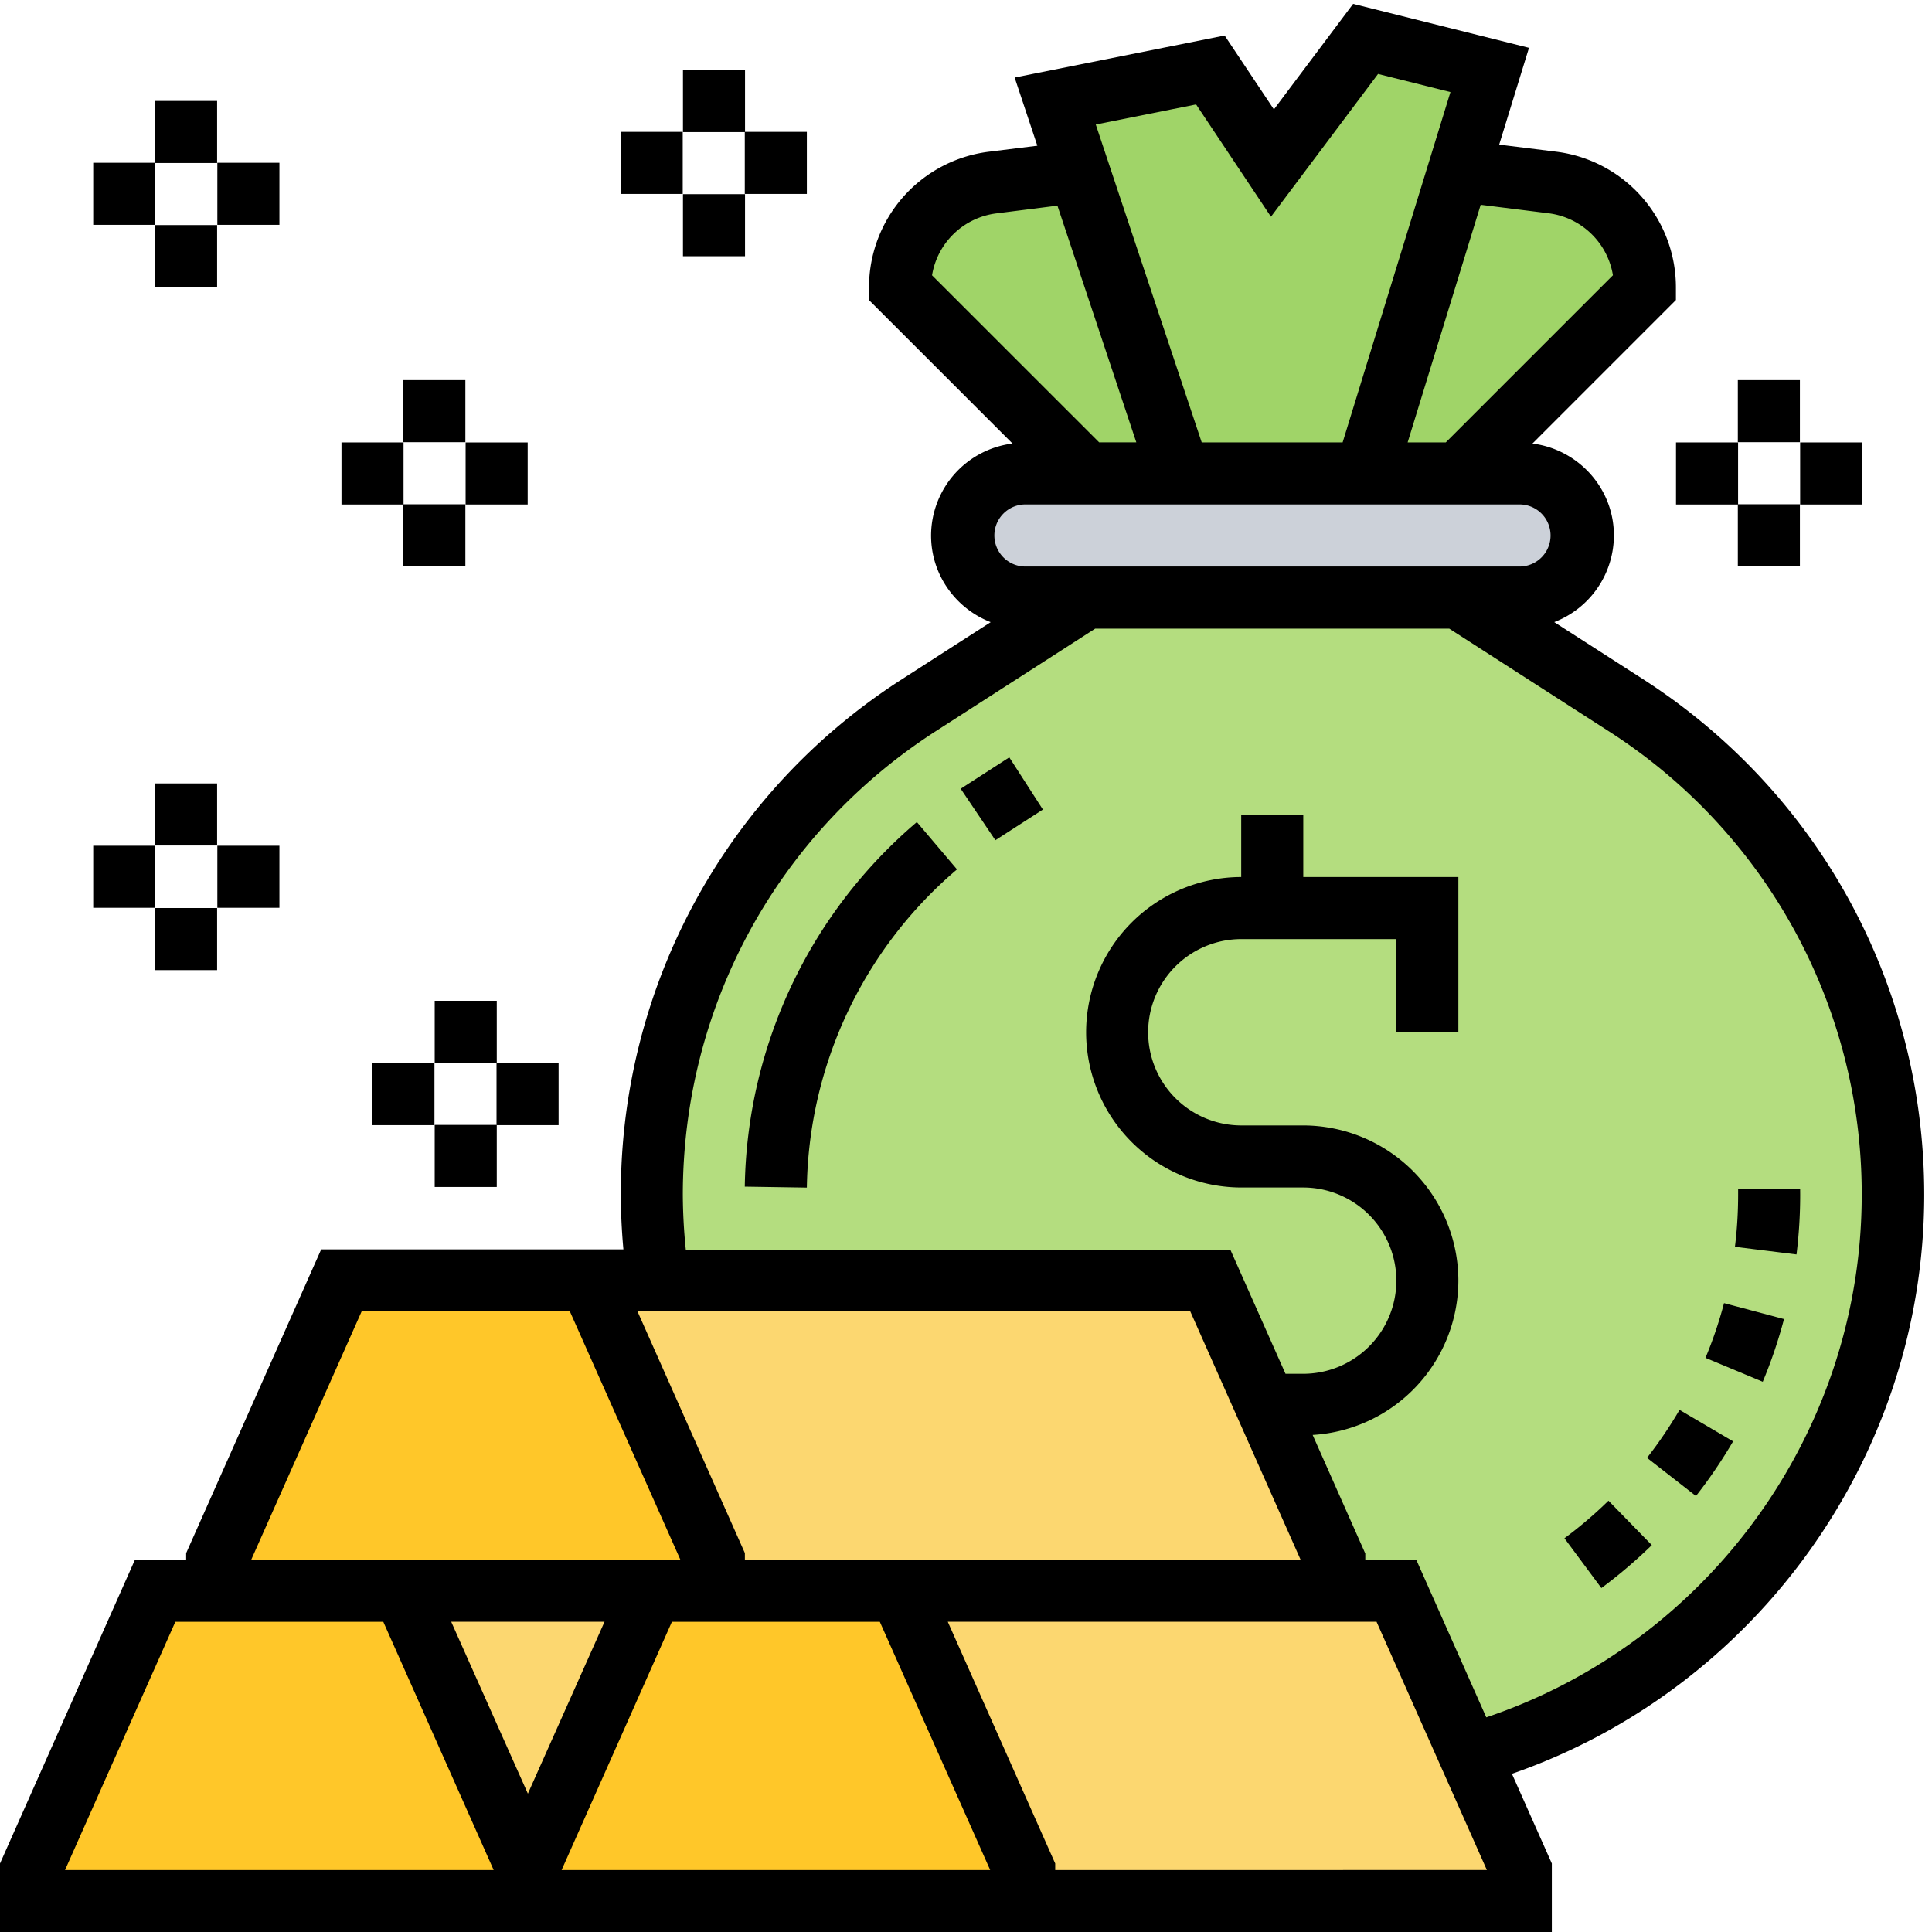<svg xmlns="http://www.w3.org/2000/svg" width="40" height="40"><path fill="#ccd1d9" d="M31.486 9.8c.707 0 1.285.578 1.285 1.285 0 .354-.141.675-.379.906-.231.238-.552.38-.906.38H21.205a1.289 1.289 0 0 1-1.285-1.286c0-.353.141-.675.38-.906.23-.238.552-.379.905-.379h8.996z"/><path fill="#a0d468" d="M34.053 5.94l-3.855 3.855H28.27l1.928-6.265 1.94.244a2.185 2.185 0 0 1 1.915 2.166z"/><path fill="#a0d468" d="M30.846 1.443l-.643 2.088-1.927 6.265H24.42L22.338 3.55l-.488-1.465 3.213-.642 1.285 1.927L28.276.8zM22.331 3.55l2.082 6.246h-1.928L18.63 5.94c0-1.098.822-2.03 1.915-2.165l1.78-.225z"/><path fill="#b4dd7f" d="M26.2 29.077l-1.144-2.57H13.62a12.067 12.067 0 0 1 5.404-11.913l3.463-2.224h7.71l3.464 2.223a12.037 12.037 0 0 1 4.055 4.363 12.01 12.01 0 0 1 1.478 5.777c0 5.52-3.708 10.172-8.771 11.605l-1.51-3.406h-1.285v-.642z"/><path fill="#fcd770" d="M13.49 32.93l-2.57 5.783-2.57-5.783zm.134-6.42H25.06l1.144 2.57 1.427 3.213v.643H14.78v-.643l-2.57-5.783z"/><path fill="#fcd770" d="M31.481 38.713v.643h-10.28v-.643L18.63 32.93h10.281l1.51 3.406z"/><path fill="#ffc729" d="M14.781 32.293v.643H4.5v-.643l2.57-5.783h5.14z"/><path fill="#ffc729" d="M21.201 38.713v.643H10.92v-.643l2.57-5.783h5.141z"/><path fill="#ffc729" d="M10.921 39.356H.64v-.643l2.57-5.783h5.141l2.57 5.783z"/><path d="M30.772 35.556l-1.446-3.255h-1.059v-.137l-1.09-2.455a3.208 3.208 0 0 0 3.017-3.194 3.217 3.217 0 0 0-3.211-3.214h-1.285a1.93 1.93 0 0 1-1.927-1.929 1.93 1.93 0 0 1 1.927-1.929h3.212v1.929h1.284v-3.214h-3.211v-1.286h-1.285v1.286a3.217 3.217 0 0 0-3.211 3.214 3.217 3.217 0 0 0 3.211 3.214h1.285a1.93 1.93 0 0 1 1.927 1.929 1.93 1.93 0 0 1-1.927 1.928h-.368l-1.142-2.57H14.199a11.632 11.632 0 0 1-.062-1.132c0-3.902 1.958-7.492 5.238-9.603l3.3-2.123h7.33l3.3 2.123a11.37 11.37 0 0 1 5.24 9.603c0 4.901-3.172 9.266-7.773 10.815zm-8.925 3.162v-.136l-2.224-5.005H28.5l2.284 5.14zm-7.936-5.14h4.305l2.285 5.14h-8.874zm-10.281 0h4.306l2.285 5.14H1.346zm7.299 3.558l-1.587-3.559h3.174zM7.488 27.15h4.31l2.288 5.141H5.202zm19.439 5.141H15.422v-.136l-2.224-5.005h11.445zm-5.722-21.847h10.28a.643.643 0 0 1 0 1.285h-10.28a.643.643 0 0 1 0-1.285zm.688-6.186l1.633 4.9h-.77L19.297 5.7a1.544 1.544 0 0 1 1.33-1.282zm2.871-2.096l1.55 2.325 2.217-2.956 1.499.375-2.232 7.253H24.88l-2.193-6.581zm7.3 2.254a1.544 1.544 0 0 1 1.33 1.283l-3.46 3.46h-.79l1.512-4.919zm7.775 20.32c0-4.341-2.18-8.334-5.83-10.68l-1.83-1.176a1.927 1.927 0 0 0 1.235-1.794c0-.98-.739-1.783-1.686-1.903l2.97-2.971v-.266a2.83 2.83 0 0 0-2.475-2.805l-1.184-.147.617-2.004-3.641-.91-1.64 2.185-1.02-1.53-4.348.87.47 1.412-1.01.125a2.83 2.83 0 0 0-2.475 2.805v.266l2.971 2.97a1.924 1.924 0 0 0-1.686 1.904c0 .818.514 1.514 1.234 1.794l-1.828 1.176a12.643 12.643 0 0 0-5.776 11.81H6.65l-2.796 6.289v.136h-1.06L0 38.582v1.42h32.129v-1.42l-.826-1.857c5.06-1.757 8.536-6.58 8.536-11.989z"/><path d="M15.42 24.568l1.285.02A8.818 8.818 0 0 1 19.814 18l-.831-.98a10.104 10.104 0 0 0-3.563 7.548zm4.47-8.238l.718 1.066.984-.635-.696-1.081zm15.42 11.783l1.186.495c.176-.42.324-.858.44-1.298l-1.242-.33c-.101.385-.23.767-.384 1.133zm-2.92 3.735l.765 1.031c.365-.27.716-.57 1.044-.889l-.897-.92c-.286.28-.593.542-.912.778zm4.88-7.238h-1.284v.128c0 .36-.022.722-.066 1.076l1.275.158c.05-.407.076-.821.076-1.234zm-3.17 5.573l1.013.79c.28-.356.538-.737.769-1.131l-1.109-.652c-.202.346-.429.68-.673.993zM8.35 7.87h1.285v1.285H8.35zm0 2.57h1.285v1.285H8.35zm1.29-1.28h1.285v1.285H9.64z"/><path d="M7.07 9.16h1.285v1.285H7.07zM9 20.72h1.285v1.285H9zm0 2.57h1.285v1.285H9z"/><path d="M10.28 22.01h1.285v1.285H10.28zm-2.57 0h1.285v1.285H7.71zm6.43-20.56h1.285v1.285H14.14zm0 2.57h1.285v1.285H14.14z"/><path d="M15.42 2.73h1.285v1.285H15.42zm-2.57 0h1.285v1.285H12.85zm23.13 5.14h1.285v1.285H35.98zm0 2.57h1.285v1.285H35.98zm1.29-1.28h1.285v1.285H37.27z"/><path d="M34.7 9.16h1.285v1.285H34.7zM3.21 16.22h1.285v1.285H3.21zm0 2.58h1.285v1.285H3.21zm1.29-1.29h1.285v1.285H4.5zm-2.57 0h1.285v1.285H1.93zM3.21 2.09h1.285v1.285H3.21zm0 2.57h1.285v1.285H3.21zM4.5 3.37h1.285v1.285H4.5z"/><path d="M1.93 3.37h1.285v1.285H1.93z"/></svg>